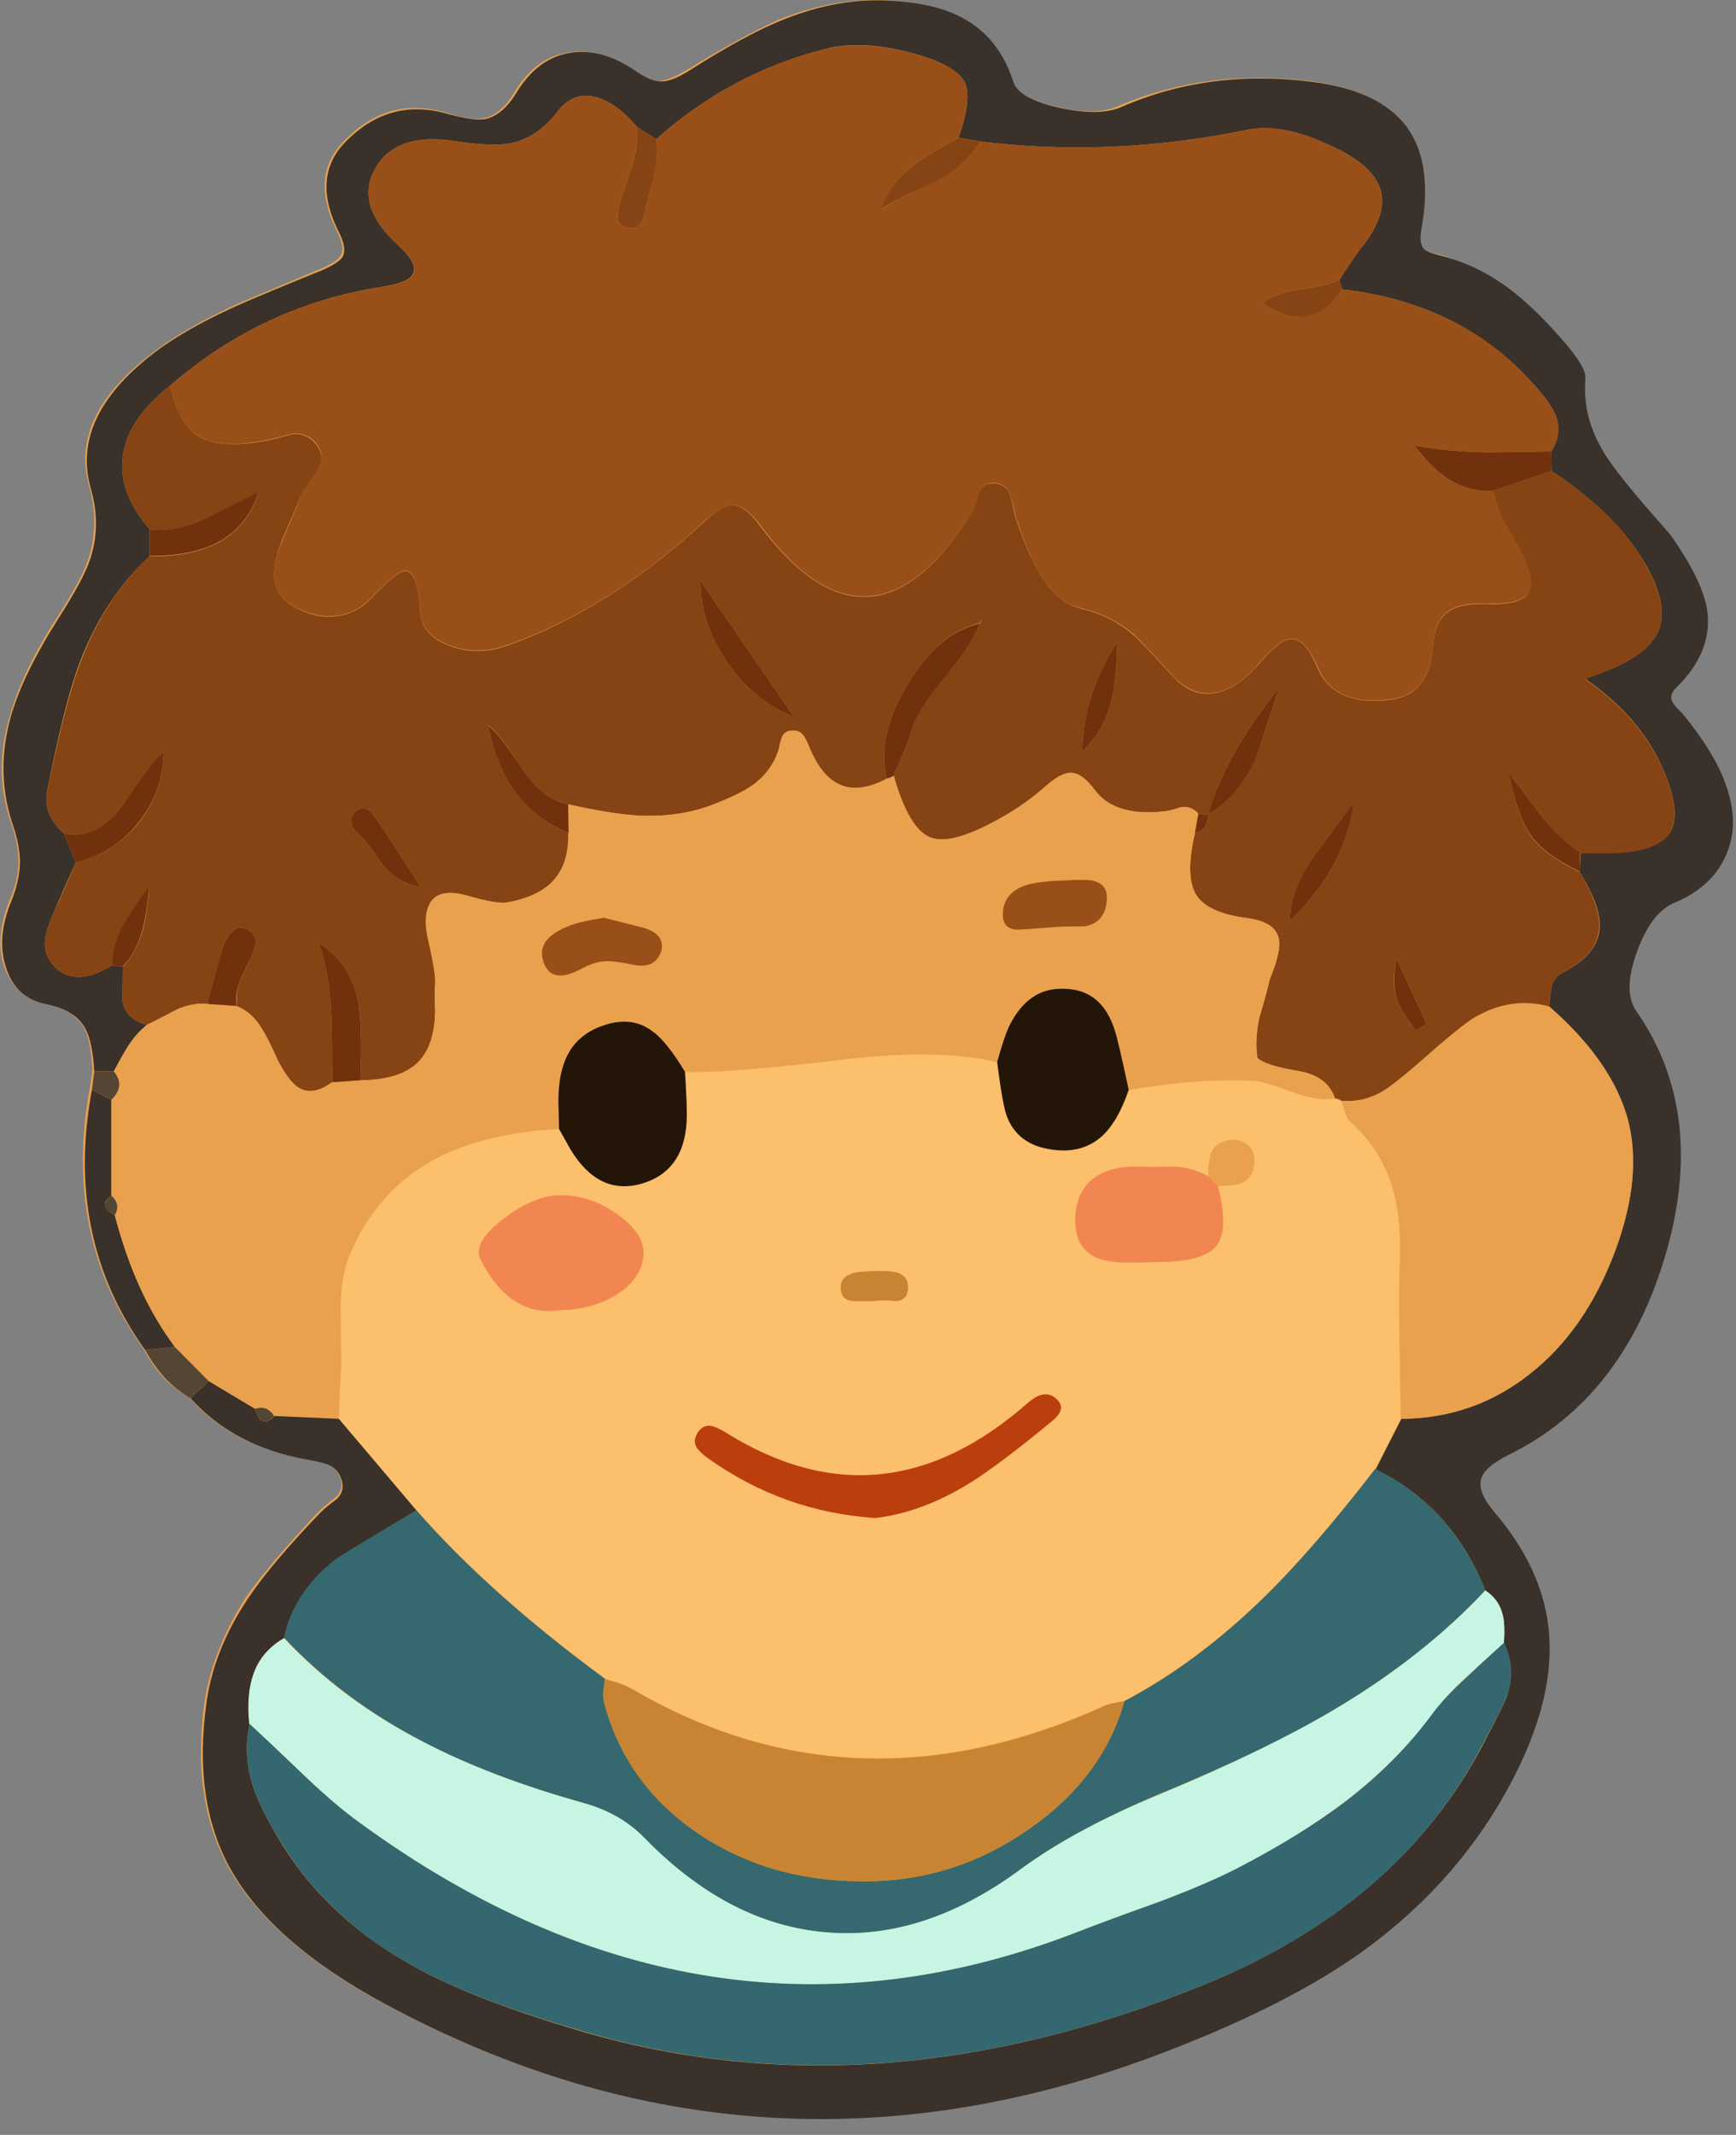 <svg xmlns="http://www.w3.org/2000/svg" xmlns:xlink="http://www.w3.org/1999/xlink" width="61" height="75" preserveAspectRatio="none"><rect width="100%" height="100%" fill="#808080" stroke="none"/><defs><path id="a" fill="#EAA14E" d="M54.9 12q-1-1.2-1.9-1.85-1.15-.85-2.4-1.2-.5-.1-.6-.2-.2-.2-.1-.7.4-2.35-.55-3.6-.95-1.3-3.3-1.6-3.6-.45-6.7.85-.8.4-2.2.05-1.4-.3-1.6-.9-.5-1.55-1.8-2.25-1.05-.55-2.8-.6t-3.6.7q-1.25.55-3.2 1.75-.6.35-.95.4-.35 0-.9-.35-1.2-.85-2.35-.65-1.1.15-1.85 1.35-.5.85-1.1.95-.4.1-1.35-.2-2.1-.6-3.65 1.1-1.1 1.2-.15 3.1.3.6.1.85-.1.2-.7.45l-2.85 1.2q-1.65.75-2.7 1.5-3.35 2.35-2.55 5 .35 1.3-.05 2.5-.2.65-1.1 2.05Q.75 23.65.35 25.15q-.6 1.95.05 3.8.25.7.25 1.35 0 .6-.3 1.3-.55 1.35-.2 2.35.35 1.05 1.4 1.3 1 .2 1.4.85.25.45.3 1.5l-.1.65q-.95 5.2 1.9 9.15.6 1.15 1.6 1.7 1.5 1.7 4.05 2.15.55.1.75.15.35.15.5.5.15.4-.15.7-.4.3-.6.5-1.7 1.8-2.55 3-1.15 1.8-1.45 3.6-.5 3.45.8 5.85 1.45 2.65 5.5 4.85 13.1 7 27 1.8 4.4-1.65 7.05-3.5 3.45-2.4 5.35-5.85 1.5-2.75 1.5-5 0-2.5-1.95-4.75-.6-.7-.5-1.15t1-.9q4-1.95 5.45-6.9 1.55-5.05-.95-8.65-.5-.7 0-2.1t1.3-1.7q1.3-.55 1.8-1.65t.05-2.45q-.4-1.1-1.55-2.55-.25-.25-.35-.4-.15-.25.15-.55 1.3-1.25 1.05-2.75-.2-1.05-1.3-2.6-1.4-1.6-2.05-2.45-1.05-1.45-.9-3.05 0-.35-.75-1.25"/><path id="b" fill="#39312A" d="M649.4 257.3q.8 1.7-.65 5.8l2.3.4q13.8 1.7 28.1-1.25 3.95-.75 9.6 2.15 3.8 1.95 4.35 4.5.5 2.55-2.2 5.85-.65.8-2.2 3.25l.3 1q12.55 1.45 20.1 10 1.75 1.95 2.2 3.05.85 2-.4 3.95l.05 2.05q7.05 4.65 10 10.05 2.15 3.9 1.35 6.35-.75 2.4-4.8 4.25l-3 1.15q5.65 3.95 8 9.15 2.15 4.8.9 6.9-1.3 2.15-6.45 2.2H714l-.1 2q2.2 3.55 2.1 5.8-.15 2.9-3.95 4.8-.85.4-1.1 1.5-.05.1-.25 2 6.6 5.8 8.25 11.8 1.6 6.05-1.35 13.9-3.1 8.3-9 12.9-5.85 4.6-13.4 4.65l-2.7 5.3q8.05 3.95 11.5 12.7 1.4.9 1.8 2.45.3 1.05.15 3.05 1.3 2.65.3 5.65-.2.6-2.45 4.95-8.9 17-29.55 25.35-34 13.75-64.65 4.9-11.5-3.35-17.75-6.8-9.1-4.95-14.05-12.9-2.2-3.6-3-5.95-1.15-3.45-.4-6.7-.3-3.1.35-5.1.8-2.5 3.25-3.9 1.05-4.85 5.45-8.25.5-.4 8.45-5.15l-8.1-9.6-6.8-.3q-.85.85-1.35.5-.4-.25-.7-1.25l-4.85-2.9-1.9 1.8q4.55 5.05 12.1 6.4 1.65.3 2.2.5 1.15.45 1.5 1.55.45 1.2-.45 2.1-1.2.9-1.7 1.4-5.15 5.35-7.6 9-3.55 5.3-4.35 10.75-1.5 10.35 2.4 17.5 4.35 7.9 16.45 14.4 39 20.9 80.6 5.35 13.05-4.9 21-10.4 10.25-7.15 15.95-17.5 4.5-8.2 4.45-14.85 0-7.45-5.7-14.15-1.85-2.15-1.5-3.5.3-1.35 2.95-2.65 11.85-5.85 16.3-20.6 4.55-15.1-2.95-25.9-1.45-2.05.05-6.2t3.9-5.15q3.95-1.65 5.4-4.9 1.5-3.25.1-7.3-1.1-3.35-4.6-7.65-.8-.75-1.05-1.2-.45-.75.45-1.6 3.85-3.8 3.15-8.2-.55-3.15-3.9-7.85-4.2-4.7-6.05-7.25-3.2-4.35-2.8-9.05.1-1.15-2.2-3.8-3-3.5-5.7-5.55-3.4-2.55-7.15-3.5-1.45-.35-1.8-.65-.65-.55-.35-2.15 1.25-6.95-1.55-10.75-2.85-3.8-9.85-4.7-10.8-1.4-20 2.6-2.35 1.05-6.6.1t-4.8-2.7q-1.5-4.7-5.4-6.75-3.05-1.65-8.3-1.8-5.2-.15-10.75 2.15-3.8 1.55-9.6 5.25-1.7 1.05-2.75 1.1-1.15.05-2.75-1.05-3.6-2.5-6.95-1.95-3.4.55-5.6 4.15-1.45 2.4-3.3 2.8-1.2.2-3.95-.55-6.25-1.8-10.9 3.15-3.35 3.65-.45 9.35.85 1.7.3 2.55-.4.6-2.1 1.35-5.7 2.3-8.55 3.55-4.85 2.15-8.1 4.4-9.9 7.05-7.6 15 1.1 3.85-.1 7.4-.65 2-3.3 6.15-3.75 5.9-5 10.3-1.65 5.85.2 11.35.75 2.15.75 4-.05 1.9-.9 4-1.6 3.9-.55 7 1 3.15 4.15 3.8 3.05.6 4.15 2.55.75 1.35.95 4.5h2.05q1.05-1.9 1.5-2.6.9-1.4 2-2.25-2.25-.6-2.6-2.5.05-2.4.05-3.6l-1.15-.15q-3.75 2.3-5.95.2-1.25-1.2-1.05-2.9.1-1.1 1-3.1 1.45-3.35 2.2-5l-1.2-3q-2.25-2-1.8-4.4 1.75-9 3.3-13.25 2.6-7 7.45-11.45v-2.85q-3.35-3.85-2.8-7.7.55-3.9 4.95-7.35 9.7-8.4 22.15-10.35 2.6-.4 3.2-1.15.9-1.1-1.45-3.25-4.5-4.1-2.45-7.9 2.15-3.95 8.35-3 4 .6 5.8.25 2.85-.5 5.05-3.35 1.65-2.2 4.2-1.45 2.1.65 4.15 3.1l2 1.25q7.8-6.95 17.7-9.45 4.05-1.05 9.75.6 4.05 1.2 4.9 2.9"/><path id="c" fill="#39312A" d="m563.45 390.25 3.1-.35q-4.15-5.5-6.3-13.8-.85-.45-1-.9-.2-.55.65-1.15V364l-2.05-1.05q-2.9 15.5 5.6 27.3"/><path id="d" fill="#554535" d="m566.55 389.9-3.1.35q1.85 3.4 4.75 5.05l1.9-1.8z"/><path id="e" fill="#554535" d="M559.9 364q1.55-1.45.25-3h-2.05l-.25 1.95z"/><path id="f" fill="#994F18" d="M680.6 280.45q1.4-1.1 4.1-1.45 2.95-.4 4-1 .75-1.1 2.2-3.25 2.7-3.3 2.2-5.85-.55-2.55-4.35-4.5-5.75-2.95-9.55-2.15-14.4 2.95-28.15 1.25-1.4 2.4-4.75 4.15-3.85 1.8-5.65 2.95.95-2.65 3.35-4.55 1.25-1.05 4.75-2.95 1.45-4.1.65-5.8-.85-1.7-4.9-2.9-5.6-1.6-9.75-.6-9.9 2.5-17.7 9.45.2 1.55-.3 3.7-.25 1.2-.85 3.6-.3 2.25-1.75 2-1.1-.2-1.15-1.15-.05-.45.3-1.7.85-2.5 1.25-3.75.65-2.2.5-3.95-2.05-2.45-4.15-3.1-2.55-.75-4.2 1.45-2.2 2.85-5.05 3.35-1.8.35-5.8-.25-6.2-.95-8.35 3-2.05 3.8 2.45 7.9 2.35 2.15 1.5 3.25-.6.75-3.25 1.15-12.45 1.95-22.15 10.35.85 4.05 3.1 5.35 2.2 1.3 6.8.4.95-.15 2.85-.7 1.65-.2 2.65 1.1.9 1.25.1 2.6-.5.75-1.55 2.25-.65 1.7-2.1 5.05-1 2.4-.95 3.9.1 2.1 2.1 3.2 2.15 1.2 4.2 1 2.25-.15 4-2 2.55-2.6 3.35-2.75 1.4-.2 1.65 4.15.15 2.6 3.15 3.7 2.9 1.1 6.2-.1 10.8-3.9 20.45-12.9 1.9-1.7 3.05-1.7 1.3 0 2.8 2 11.6 15.75 22.35-1.35.35-.5.65-1.9.45-1.1 1.5-1.1 1.3 0 1.75 1.25.3.7.55 2.15 1.35 4.1 2.55 6.1 1.85 3.1 4.4 3.65 3.1.7 5.55 2.8.65.6 4.05 4.3 2.1 2.25 4.65 1.7 2.25-.5 4.35-3 2.05-2.4 3.2-2.6 1.6-.25 3 3 1.7 4.1 7.6 3.35 4-.5 4.4-5.3.2-2.8 1.55-3.85 1.25-1 4.1-.9 3.75.15 4.55-1.25.75-1.4-1.15-4.75-1.5-2.6-1.55-2.8-.85-1.65-1-3.1-2.5.2-4.5-.95-1.9-1.1-3.85-3.7 3.5.6 7.5.7 1.8 0 6.85-.1 1.25-1.95.4-3.95-.5-1.05-2.25-3.05-7.5-8.55-20.1-10-3.1 4.7-8.4 1.45"/><path id="g" fill="#FCBF6B" d="M688.2 363.85q-1.7.3-4.2-.6-3.15-1.15-4.05-1.25-5.85-.3-13.35.95-1.1 3.3-2.8 4.85-2.1 1.9-5.35 1.4-3.45-.5-4.6-3.4-.45-1.1-1-5.75-6.2-1.5-16.4-.25-12.35 1.45-16.35 1.25l.15 4.45q0 5.95-4.75 7.3-4.5 1.25-7.45-3.6l-1.2-2.15q-7.95.45-13 3.15-6.05 3.2-8.95 10-1 2.3-.95 5.85L584 392q-.15 1.8-.25 5.45l8.15 9.6q7.65 8.75 19.75 17.65.05.05 1.4.45.85.3 1.35.6 23.5 13.7 49.8 1.7.4-.15 1.95-.4 7.5-3.95 14.5-10.7 5.25-5.15 11.8-13.6l2.7-5.3-.15-8.4q-.1-5.05.05-8.45.15-4.55-.9-7.8-1.25-3.8-4.3-6.5-.35-.25-.55-1-.25-.8-.4-1.2-.35-.25-.7-.25m-9 5q.6.6.55 1.55-.05 1.7-1.2 2.25-.8.4-2.6.35 1.15 4.55-.1 6.25-1.3 1.7-5.95 1.75l-2.5.05q-3 .1-4.4-.6-2-1-2-3.8 0-2.95 1.9-4.4 1.7-1.3 4.75-1.25 1.25.05 3.75 0 2.1.15 3.55 1.05 0-1.85.35-2.6.6-1.2 2.3-1.25.95 0 1.6.65m-23.15 26.95q1.85-1.65 3.1-.3.45.5.2 1.15-.2.55-.75 1-5.6 4.65-8.7 6.55-5 3.1-9.9 3.65-9.6-.65-17.5-6.25-.95-.7-1.25-1.2-.4-.75.25-1.65.85-1.1 2.7.1 16.55 10.4 31.85-3.05m-49.15-9.75q-5.25.75-8.3-5.35-.85-1.7 2.45-4.25 3.3-2.5 6.1-2.45 3.05.05 5.8 2 2.8 2 2.75 4.1-.05 2.45-2.6 4.2-2.55 1.7-6.2 1.75m33.05-.95h-2.2q-1.3-.05-1.35-1.35-.05-1.15 1.2-1.55.65-.2 2.3-.25t2.35.15q1.2.35 1.2 1.55 0 1.35-1.25 1.45-1.6-.15-2.25 0"/><path id="h" fill="#864313" d="m714.5 319.9 2.95-1.15q4.05-1.85 4.85-4.25.8-2.45-1.35-6.35-1.6-3.05-4.4-5.7-2.15-2.1-5.6-4.4l-6.05 2.05q.2 1.4 1 3.1.15.25 1.6 2.8 1.85 3.35 1.1 4.75t-4.5 1.25q-2.85-.1-4.1.9-1.35 1.05-1.55 3.85-.4 4.8-4.45 5.3-5.85.7-7.6-3.35-1.35-3.3-3-3-1.1.2-3.15 2.6-2.15 2.5-4.4 3-2.55.55-4.6-1.7-3.45-3.75-4.1-4.3-2.4-2.1-5.5-2.8-2.55-.6-4.4-3.7-1.25-2.05-2.6-6.1-.25-1.45-.5-2.1-.45-1.25-1.75-1.25-1.1-.05-1.55 1.1-.3 1.4-.65 1.9-10.65 17.1-22.35 1.35-1.5-2.05-2.8-2.05-1.15 0-3 1.75-9.8 9.05-20.45 12.9-3.25 1.2-6.2.1-3-1.1-3.15-3.7-.25-4.35-1.65-4.15-.85.15-3.35 2.75-1.75 1.85-4.05 2-2.05.2-4.2-1.05-1.95-1.1-2.05-3.2-.05-1.5.9-3.9l2.15-5q1.05-1.5 1.55-2.25.8-1.35-.15-2.6-1-1.3-2.6-1.1-1.9.55-2.85.7-4.6.85-6.85-.45-2.2-1.35-3.05-5.35-4.4 3.45-4.95 7.35-.55 3.85 2.8 7.7 2.65.4 5.9-1.15 1.8-.85 5.5-2.65-2.1 6.75-11.4 6.65-4.8 4.4-7.4 11.5-1.5 4.05-3.35 13.25-.45 2.35 1.8 4.35 3.75.55 6.15-3.05 3.3-4.9 4.3-5.5-.15 4.25-2.65 7.4-2.55 3.15-6.6 4.15-1.55 3.7-2.2 5-.9 1.95-1 3.1-.2 1.75 1.05 2.9 2.2 2.1 5.95-.2.1-1.95 1.15-4 .75-1.5 2.75-4.35-.2 3.15-.75 4.95-.65 2.1-2 3.55 0 1.2-.05 3.6.35 1.9 2.6 2.5 1.05-.5 3.05-1.6 1.8-.8 3.35-.6v-.5q1.4-5 1.4-5.1 1.05-2.85 2.4-2.35 1.9.65.7 3-1.65 3.25-1.5 4.15.05.3-.05 1 1.65.65 2.7 2.45.65 1 1.65 3.25 1.15 2.2 2.15 2.85 1.5.95 3.55-.55 0-5.95-.1-7.35-.2-4.1-1.3-7.25 3.6 2.3 4.2 6.6.35 2.55.15 7.8 4.05-.05 5.9-1.75 1.9-1.7 1.95-5.45-.1-1.95 0-2.95.1-.95-.75-4.65-.6-2.75.4-4.05 1-1.25 3.6-.55 3.3.95 4.3.75 3.3-.6 4.85-2.3 1.65-1.8 1.6-5-6.8-2.7-8.4-11.3 1.05.8 3.65 4.7 2.05 3.05 4.7 3.6 4.65 1.05 7.6 1.2 4.15.15 7.55-1.15 2.85-1.1 4.2-2.05 2.05-1.5 2.75-3.8.15-.8.3-1.15.2-.65.9-.75.85-.15 1.3.4.3.3.7 1.3 2.6 6.35 8.15 3.3-1.15-4.3 2.1-9.8 3.3-5.5 7.6-6.5l.25-.4-.2.45q-.75 1.95-3.8 5.6-2.8 3.4-3.45 5.85-.25.95-.85 2.25l-.95 2.25q1.6 5.65 3.9 6.5t7.65-2.25q2.3-1.3 4.45-3.2 1.55-1.35 2.55-1.35 1.2 0 2.5 1.75 2.05 2.85 7.25 2.3.65-.05 1.85-.45 1.1-.15 1.8.7l1.05.05q1.6-5.95 7.45-13.3-.85 2.45-2.45 7.35-1.75 4.05-5 5.95-.1 1.7-1.4 1.95-1.05 4.55.1 6.45 1.15 1.95 5.45 2.5 3.3.45 3.3 2.7 0 1.25-1 3.7-.3 1.4-1.1 4.05-.5 2.4-.2 4.2.8.8 4.45 1.4 2.9.55 3.65 2.85.35 0 .7.25 2.25.2 4.25-.95 1-.55 3.6-2.75 4.75-4.2 6.05-4.95 3.85-2.3 7.9-1.2.2-1.95.25-2 .25-1.15 1.1-1.55 3.75-1.9 3.9-4.8.1-2.2-2.05-5.8-3.65-1.75-5.05-3.7-1.5-2.05-2.4-6.7 1.35 1.7 3.6 4.75 2 2.45 3.9 3.7h3q5.15-.05 6.4-2.2 1.3-2.1-.85-6.9-2.35-5.2-8-9.15m-49.7 2.2q-.8 3.25-3.05 5.35 0-5.75 3.65-11.5-.1 4.05-.6 6.15m18.7 23.15q.05-3.25 2.55-6.7 1.35-1.95 4.2-5.85-.8 6.75-6.75 12.55m13.25 11.45q-1.55-1.9-1.9-2.9-.8-1.9-.15-4.6l3.15 6.85zm-72.3-38.65q-2.8-4.1-2.75-8.45l9.8 14.25q-4.25-1.7-7.05-5.8M585.6 335.9q-.5-.45-.55-1.05-.05-.7.5-1.15 1-.8 2 .65 1.65 2.4 4.75 7.3-2.3-.3-3.95-2.3-1.65-2.45-2.75-3.45"/><path id="i" fill="#EAA14E" d="M663 331.45q-1.3-1.75-2.5-1.75-1 0-2.55 1.35-2.15 1.9-4.45 3.2-5.35 3.1-7.65 2.25t-3.9-6.5q-.3.2-.7.3-5.65 3-8.15-3.3-.4-1-.7-1.3-.45-.55-1.3-.4-.7.1-.9.75-.15.35-.3 1.15-.7 2.3-2.75 3.8-1.35.95-4.2 2.05-3.4 1.3-7.55 1.15-2.95-.15-7.6-1.2v3q.1 3.2-1.55 5-1.55 1.7-4.85 2.3-1 .2-4.3-.75-2.6-.7-3.6.55-1 1.3-.4 4.05.85 3.7.75 4.65t0 2.95q-.1 3.75-1.95 5.45t-5.9 1.75l-2.95.2q-2.1 1.5-3.55.55-1-.6-2.15-2.85-1-2.25-1.65-3.3-1.05-1.75-2.7-2.4l-2.95-.2q-1.6-.2-3.35.6-2 1.05-3.05 1.55-1.1.85-2 2.25-.5.75-1.5 2.65 1.25 1.5-.25 3v10.05q1.05.85.35 2 2.15 8.3 6.3 13.85l3.55 3.55 4.85 2.9q1.3-.3 2 .75l6.8.3q.1-3.65.25-5.45-.05-3.9-.05-5.9-.05-3.55.95-5.85 2.9-6.8 8.95-10 5-2.7 13-3.2l-.05-1.95q-.15-3.35.75-5.35 1.1-2.55 3.95-3.55 3-1 5.2.65 1.45 1.1 3.35 4.25 3.9.2 16.35-1.3 10.15-1.2 16.4.3 1.1-3.4 1.25-3.75 2-4.05 5.75-4 4 .15 5.35 4.4.35 1.1 1.45 6.25 7.15-1.3 13.35-.95l.15-2.4q-.3-1.85.2-4.2.75-2.65 1.1-4.05 1-2.45 1-3.7 0-2.25-3.3-2.7-4.3-.55-5.45-2.5-1.15-1.9-.1-6.45l.35-2q-.7-.85-1.8-.7-1.2.4-1.85.45-5.2.55-7.25-2.3m-5.05 14.5q-1.95.15-2.95.2-1.7 0-1.6-1.8.15-2.05 2.25-2.8 1.2-.45 4-.55 2.4-.15 3.1 0 1.7.35 1.55 2.05-.1 2.35-2.3 2.75-2.75 0-4.05.15m-46.4-1.05q1.35.35 4.15 1.05 2.3.7 1.8 2.5-.25.9-1.1 1.3-.7.3-1.7.1-1.75-.4-2.6-.4-1.45 0-2.65.65-1.5.8-2.3.85-1.35.1-1.9-1.3-.95-2.45 2.75-3.95 1.05-.4 3.55-.8"/><path id="j" fill="#35696F" d="M704 415.45q-3.45-8.75-11.55-12.75-6.5 8.45-11.8 13.6-7 6.8-14.5 10.75-2.3 8.15-10.2 13.55-7.9 5.45-17.4 5.35-9.95-.05-17.4-5.25-7.4-5.15-9.6-13.6-.1-.45-.05-1.2.15-.8.15-1.2-12.1-8.9-19.75-17.65-7.7 4.55-8.45 5.1-4.4 3.4-5.45 8.25 6.05 6.45 14.55 10.9 7.1 3.7 16.9 6.45 3.8 1.05 6.3 3.6 8.85 9.1 19.1 9.95 10.25.9 20.4-6.6 5.6-4.15 14.8-8 10.95-4.5 18.1-8.75 9.35-5.55 15.85-12.5"/><path id="k" fill="#C7F5E4" d="M689.2 437.65q5.6-4.25 9.35-9.35 1.2-1.7 3.5-3.8 1.3-1.2 3.9-3.55.15-2-.15-3.05-.4-1.55-1.8-2.45-6.5 6.95-15.85 12.5-7.1 4.2-18.1 8.8-8.95 3.65-14.8 7.95-10.2 7.5-20.4 6.6-10.25-.85-19.1-9.95-2.5-2.55-6.3-3.6-9.85-2.75-16.9-6.45-8.55-4.4-14.55-10.85-2.45 1.45-3.25 3.9-.7 2-.4 5.1 1.95 1.75 5.65 5.3 3.35 3.2 5.85 5 36.55 26.7 75.55 11.45 2.8-1.05 8.4-3.1 5-1.85 8.25-3.5 6.55-3.45 11.15-6.95"/><path id="l" fill="#34676F" d="M703.75 431.55q2.2-4.15 2.5-5 1-2.95-.3-5.6-2.6 2.35-3.85 3.55-2.3 2.1-3.55 3.75-3.75 5.15-9.3 9.4-4.65 3.5-11.2 6.9-3.2 1.65-8.25 3.55-5.6 2-8.4 3.1-39 15.25-75.55-11.45-2.5-1.8-5.85-5-3.7-3.55-5.6-5.3-.75 3.25.4 6.7.8 2.35 3 5.9 4.95 8 14.05 12.95 6.3 3.45 17.75 6.75 30.6 8.9 64.65-4.85 20.7-8.35 29.5-25.35"/><path id="m" fill="#E9A14E" d="M718.9 366q-1.6-6.05-8.2-11.8-4.05-1.1-7.9 1.2-1.3.75-6.05 4.95-2.55 2.2-3.6 2.8-2 1.15-4.25.95.15.4.4 1.2.2.7.55 1 3.05 2.7 4.3 6.5 1.05 3.25.9 7.8-.15 3.4-.05 8.45l.15 8.4q7.6-.05 13.45-4.65 5.9-4.6 9-12.9 2.95-7.9 1.3-13.9"/><path id="n" fill="#71310C" d="M710.9 296q-5.35.1-6.8.1-4-.1-7.5-.7 1.95 2.6 3.85 3.7 2 1.15 4.45 1l6.05-2.05z"/><path id="o" fill="#71310C" d="m554.95 336.1 1.2 3q4.05-1 6.55-4.15 2.55-3.15 2.7-7.4-1.05.6-4.3 5.5-2.45 3.6-6.15 3.05"/><path id="p" fill="#71310C" d="M563.9 304.15v2.8q9.3.1 11.4-6.65-3.7 1.8-5.5 2.7-3.3 1.55-5.9 1.15"/><path id="q" fill="#864313" d="m651.05 263.5-2.3-.4q-3.5 1.9-4.75 2.95-2.45 1.9-3.4 4.55 1.8-1.15 5.7-2.9 3.3-1.75 4.75-4.2"/><path id="r" fill="#864313" d="m617.05 263.25-2-1.25q.15 1.75-.5 3.95-.4 1.25-1.25 3.75-.35 1.25-.3 1.7.05.95 1.15 1.15 1.45.25 1.75-2l.9-3.6q.45-2.1.25-3.7"/><path id="s" fill="#71310C" d="m713.9 340.05.05-1.95q-1.9-1.25-3.9-3.65-2.25-3.05-3.6-4.75.9 4.6 2.4 6.65 1.45 2 5.05 3.7"/><path id="t" fill="#864313" d="M684.7 279q-2.7.35-4.1 1.45 2.65 1.65 4.65 1.35 2.1-.3 3.75-2.8-.25-.8-.3-1-1.05.6-4 1"/><path id="u" fill="#71310C" d="M563.85 341.55q-2.05 2.85-2.8 4.3-1.05 2.05-1.1 4.05l1.1.15q1.4-1.45 2-3.55.55-1.75.8-4.95"/><path id="v" fill="#554535" d="M574.95 396.4q.3 1 .7 1.25.5.35 1.3-.5-.7-1.15-2-.75"/><path id="w" fill="#554535" d="M559.9 374.05q-.85.65-.65 1.2.15.4 1 .85.65-1.15-.35-2.05"/><path id="x" fill="#C98433" d="M666.15 427.05q-1.5.25-1.95.45-26.25 12-49.75-1.75-.5-.3-1.35-.6-.95-.25-1.45-.45 0 .4-.15 1.25-.05.75.05 1.15 2.2 8.5 9.6 13.65 7.45 5.15 17.4 5.2 9.5.1 17.4-5.35 7.9-5.4 10.2-13.55"/><path id="y" fill="#231508" d="M652.8 360.05q.6 4.7 1.05 5.75 1.15 2.9 4.6 3.4 3.25.5 5.35-1.4 1.65-1.5 2.8-4.85-1.15-5.35-1.45-6.2-1.35-4.35-5.35-4.4-3.75-.15-5.75 3.95-.55 1.2-1.25 3.75"/><path id="z" fill="#231508" d="m606.8 365.05.05 2 1.2 2.15q2.95 4.85 7.4 3.6 4.8-1.35 4.8-7.3 0-1.45-.2-4.45-1.9-3.15-3.35-4.2-2.2-1.7-5.2-.65-2.85.95-3.95 3.5-.9 2.05-.75 5.35"/><path id="A" fill="#BB3E0E" d="M659.15 395.5q-1.25-1.35-3.1.25-15.3 13.5-31.85 3.05-.9-.5-1.35-.6-.8-.15-1.35.55-.65.85-.25 1.65.3.5 1.25 1.2 7.85 5.6 17.5 6.25 4.85-.55 9.9-3.65 3-1.85 8.7-6.55 1.45-1.2.55-2.15"/><path id="B" fill="#F28652" d="M607.15 374q-2.8-.05-6.1 2.45-3.3 2.55-2.45 4.25 3.05 6.1 8.3 5.35 3.6-.05 6.2-1.8 2.55-1.75 2.6-4.15.05-2.1-2.75-4.1-2.75-1.95-5.8-2"/><path id="C" fill="#F28652" d="M663 380.45q1.45.7 4.4.6l2.5-.05q4.65-.05 5.95-1.75 1.25-1.7.1-6.25l-1-.95q-1.45-.9-3.55-1.05-2.5.05-3.75 0-3.05-.05-4.75 1.25-1.9 1.45-1.9 4.4 0 2.8 2 3.8"/><path id="D" fill="#EAA14E" d="M675.95 373q1.75.05 2.6-.35 1.2-.55 1.25-2.25 0-.95-.6-1.55-.65-.65-1.6-.65-1.7.05-2.25 1.25-.4.8-.4 2.6z"/><path id="E" fill="#C98433" d="M639.95 385.1q.65-.15 2.25 0 1.25-.1 1.25-1.45 0-1.2-1.2-1.55-.7-.2-2.35-.15t-2.3.25q-1.25.4-1.2 1.55.05 1.3 1.35 1.35z"/><path id="F" fill="#E9A14E" d="M679.95 362q.9.1 4.05 1.25 2.5.9 4.25.6-.75-2.3-3.7-2.85-3.65-.6-4.45-1.4z"/><path id="G" fill="#71310C" d="M651 314.05h-.05q-4.3.95-7.6 6.45-3.25 5.5-2.1 9.8.4-.1.7-.3l.95-2.25q.6-1.3.85-2.25.65-2.4 3.5-5.8 3-3.65 3.75-5.65"/><path id="H" fill="#71310C" d="M586 361.95q.2-5.25-.15-7.8-.6-4.3-4.2-6.6 1.1 3.15 1.3 7.25.1 1.4.1 7.35z"/><path id="I" fill="#71310C" d="m631.5 323.85-9.8-14.25q-.05 4.35 2.75 8.45t7.05 5.8"/><path id="J" fill="#71310C" d="M686 338.55q-2.45 3.45-2.5 6.7 5.95-5.8 6.75-12.55-2.85 3.9-4.25 5.85"/><path id="K" fill="#71310C" d="M674.95 334.05q3.25-1.9 5-5.9 1.6-4.95 2.45-7.4-5.85 7.35-7.45 13.3"/><path id="L" fill="#71310C" d="m607.85 336-.05-3q-2.65-.55-4.7-3.6-2.6-3.85-3.65-4.65 1.6 8.55 8.4 11.25"/><path id="M" fill="#71310C" d="M665.4 315.95q-3.65 5.75-3.65 11.5 2.25-2.1 3.05-5.35.5-2.05.6-6.15"/><path id="N" fill="#71310C" d="M573 354.15v-1q-.1-.9 1.55-4.15 1.2-2.35-.7-3-1.35-.5-2.4 2.35 0 .1-1.4 5.1v.5z"/><path id="O" fill="#71310C" d="M592.3 341.65q-3.1-4.9-4.75-7.3-1-1.45-2-.65-.55.45-.5 1.15.05.6.55 1.05 1.1 1 2.75 3.45 1.65 2 3.95 2.3"/><path id="P" fill="#71310C" d="m696.75 356.7 1.1-.65-3.15-6.85q-.6 2.7.15 4.6.4 1.05 1.9 2.9"/><path id="Q" fill="#71310C" d="M673.55 336q1.3-.25 1.4-1.95-.7 0-1.05-.05z"/><path id="R" fill="#994F18" d="M611.55 344.9q-2.5.4-3.5.8-1.7.65-2.35 1.4-1 1.05-.45 2.55.55 1.4 1.9 1.3.85-.05 2.35-.85 1.2-.65 2.6-.65.95.05 2.6.4.95.2 1.75-.1.8-.4 1.1-1.3.5-1.8-1.85-2.5-2.8-.7-4.15-1.05"/><path id="S" fill="#994F18" d="M657.95 345.95q1.3-.15 4.05-.15 2.15-.4 2.3-2.75.15-1.7-1.55-2.05-.7-.15-3.1 0-2.8.1-4 .55-2.1.75-2.25 2.8-.1 1.8 1.6 1.8 1-.05 2.95-.2"/></defs><use xlink:href="#a"/><use xlink:href="#b" transform="matrix(.335 0 0 .335 -183.65 -83.3)"/><use xlink:href="#c" transform="matrix(.335 0 0 .335 -183.65 -83.3)"/><use xlink:href="#d" transform="matrix(.335 0 0 .335 -183.65 -83.3)"/><use xlink:href="#e" transform="matrix(.335 0 0 .335 -183.65 -83.3)"/><use xlink:href="#f" transform="matrix(.335 0 0 .335 -183.65 -83.3)"/><use xlink:href="#g" transform="matrix(.335 0 0 .335 -183.65 -83.3)"/><use xlink:href="#h" transform="matrix(.335 0 0 .335 -183.65 -83.3)"/><use xlink:href="#i" transform="matrix(.335 0 0 .335 -183.65 -83.3)"/><use xlink:href="#j" transform="matrix(.335 0 0 .335 -183.65 -83.3)"/><use xlink:href="#k" transform="matrix(.335 0 0 .335 -183.65 -83.3)"/><use xlink:href="#l" transform="matrix(.335 0 0 .335 -183.65 -83.3)"/><use xlink:href="#m" transform="matrix(.335 0 0 .335 -183.65 -83.3)"/><use xlink:href="#n" transform="matrix(.335 0 0 .335 -183.65 -83.3)"/><use xlink:href="#o" transform="matrix(.335 0 0 .335 -183.65 -83.3)"/><use xlink:href="#p" transform="matrix(.335 0 0 .335 -183.65 -83.3)"/><use xlink:href="#q" transform="matrix(.335 0 0 .335 -183.65 -83.3)"/><use xlink:href="#r" transform="matrix(.335 0 0 .335 -183.65 -83.3)"/><use xlink:href="#s" transform="matrix(.335 0 0 .335 -183.65 -83.3)"/><use xlink:href="#t" transform="matrix(.335 0 0 .335 -183.65 -83.3)"/><use xlink:href="#u" transform="matrix(.335 0 0 .335 -183.65 -83.3)"/><use xlink:href="#v" transform="matrix(.335 0 0 .335 -183.65 -83.3)"/><use xlink:href="#w" transform="matrix(.335 0 0 .335 -183.65 -83.3)"/><use xlink:href="#x" transform="matrix(.335 0 0 .335 -183.65 -83.3)"/><use xlink:href="#y" transform="matrix(.335 0 0 .335 -183.65 -83.3)"/><use xlink:href="#z" transform="matrix(.335 0 0 .335 -183.65 -83.3)"/><use xlink:href="#A" transform="matrix(.335 0 0 .335 -183.65 -83.3)"/><use xlink:href="#B" transform="matrix(.335 0 0 .335 -183.65 -83.3)"/><use xlink:href="#C" transform="matrix(.335 0 0 .335 -183.65 -83.3)"/><use xlink:href="#D" transform="matrix(.335 0 0 .335 -183.65 -83.3)"/><use xlink:href="#E" transform="matrix(.335 0 0 .335 -183.65 -83.3)"/><use xlink:href="#F" transform="matrix(.335 0 0 .335 -183.65 -83.3)"/><use xlink:href="#G" transform="matrix(.335 0 0 .335 -183.65 -83.3)"/><use xlink:href="#H" transform="matrix(.335 0 0 .335 -183.65 -83.3)"/><use xlink:href="#I" transform="matrix(.335 0 0 .335 -183.65 -83.3)"/><use xlink:href="#J" transform="matrix(.335 0 0 .335 -183.65 -83.3)"/><use xlink:href="#K" transform="matrix(.335 0 0 .335 -183.65 -83.3)"/><use xlink:href="#L" transform="matrix(.335 0 0 .335 -183.65 -83.3)"/><use xlink:href="#M" transform="matrix(.335 0 0 .335 -183.65 -83.3)"/><use xlink:href="#N" transform="matrix(.335 0 0 .335 -183.65 -83.3)"/><use xlink:href="#O" transform="matrix(.335 0 0 .335 -183.65 -83.3)"/><use xlink:href="#P" transform="matrix(.335 0 0 .335 -183.65 -83.3)"/><use xlink:href="#Q" transform="matrix(.335 0 0 .335 -183.65 -83.3)"/><use xlink:href="#R" transform="matrix(.335 0 0 .335 -183.65 -83.3)"/><use xlink:href="#S" transform="matrix(.335 0 0 .335 -183.65 -83.3)"/></svg>